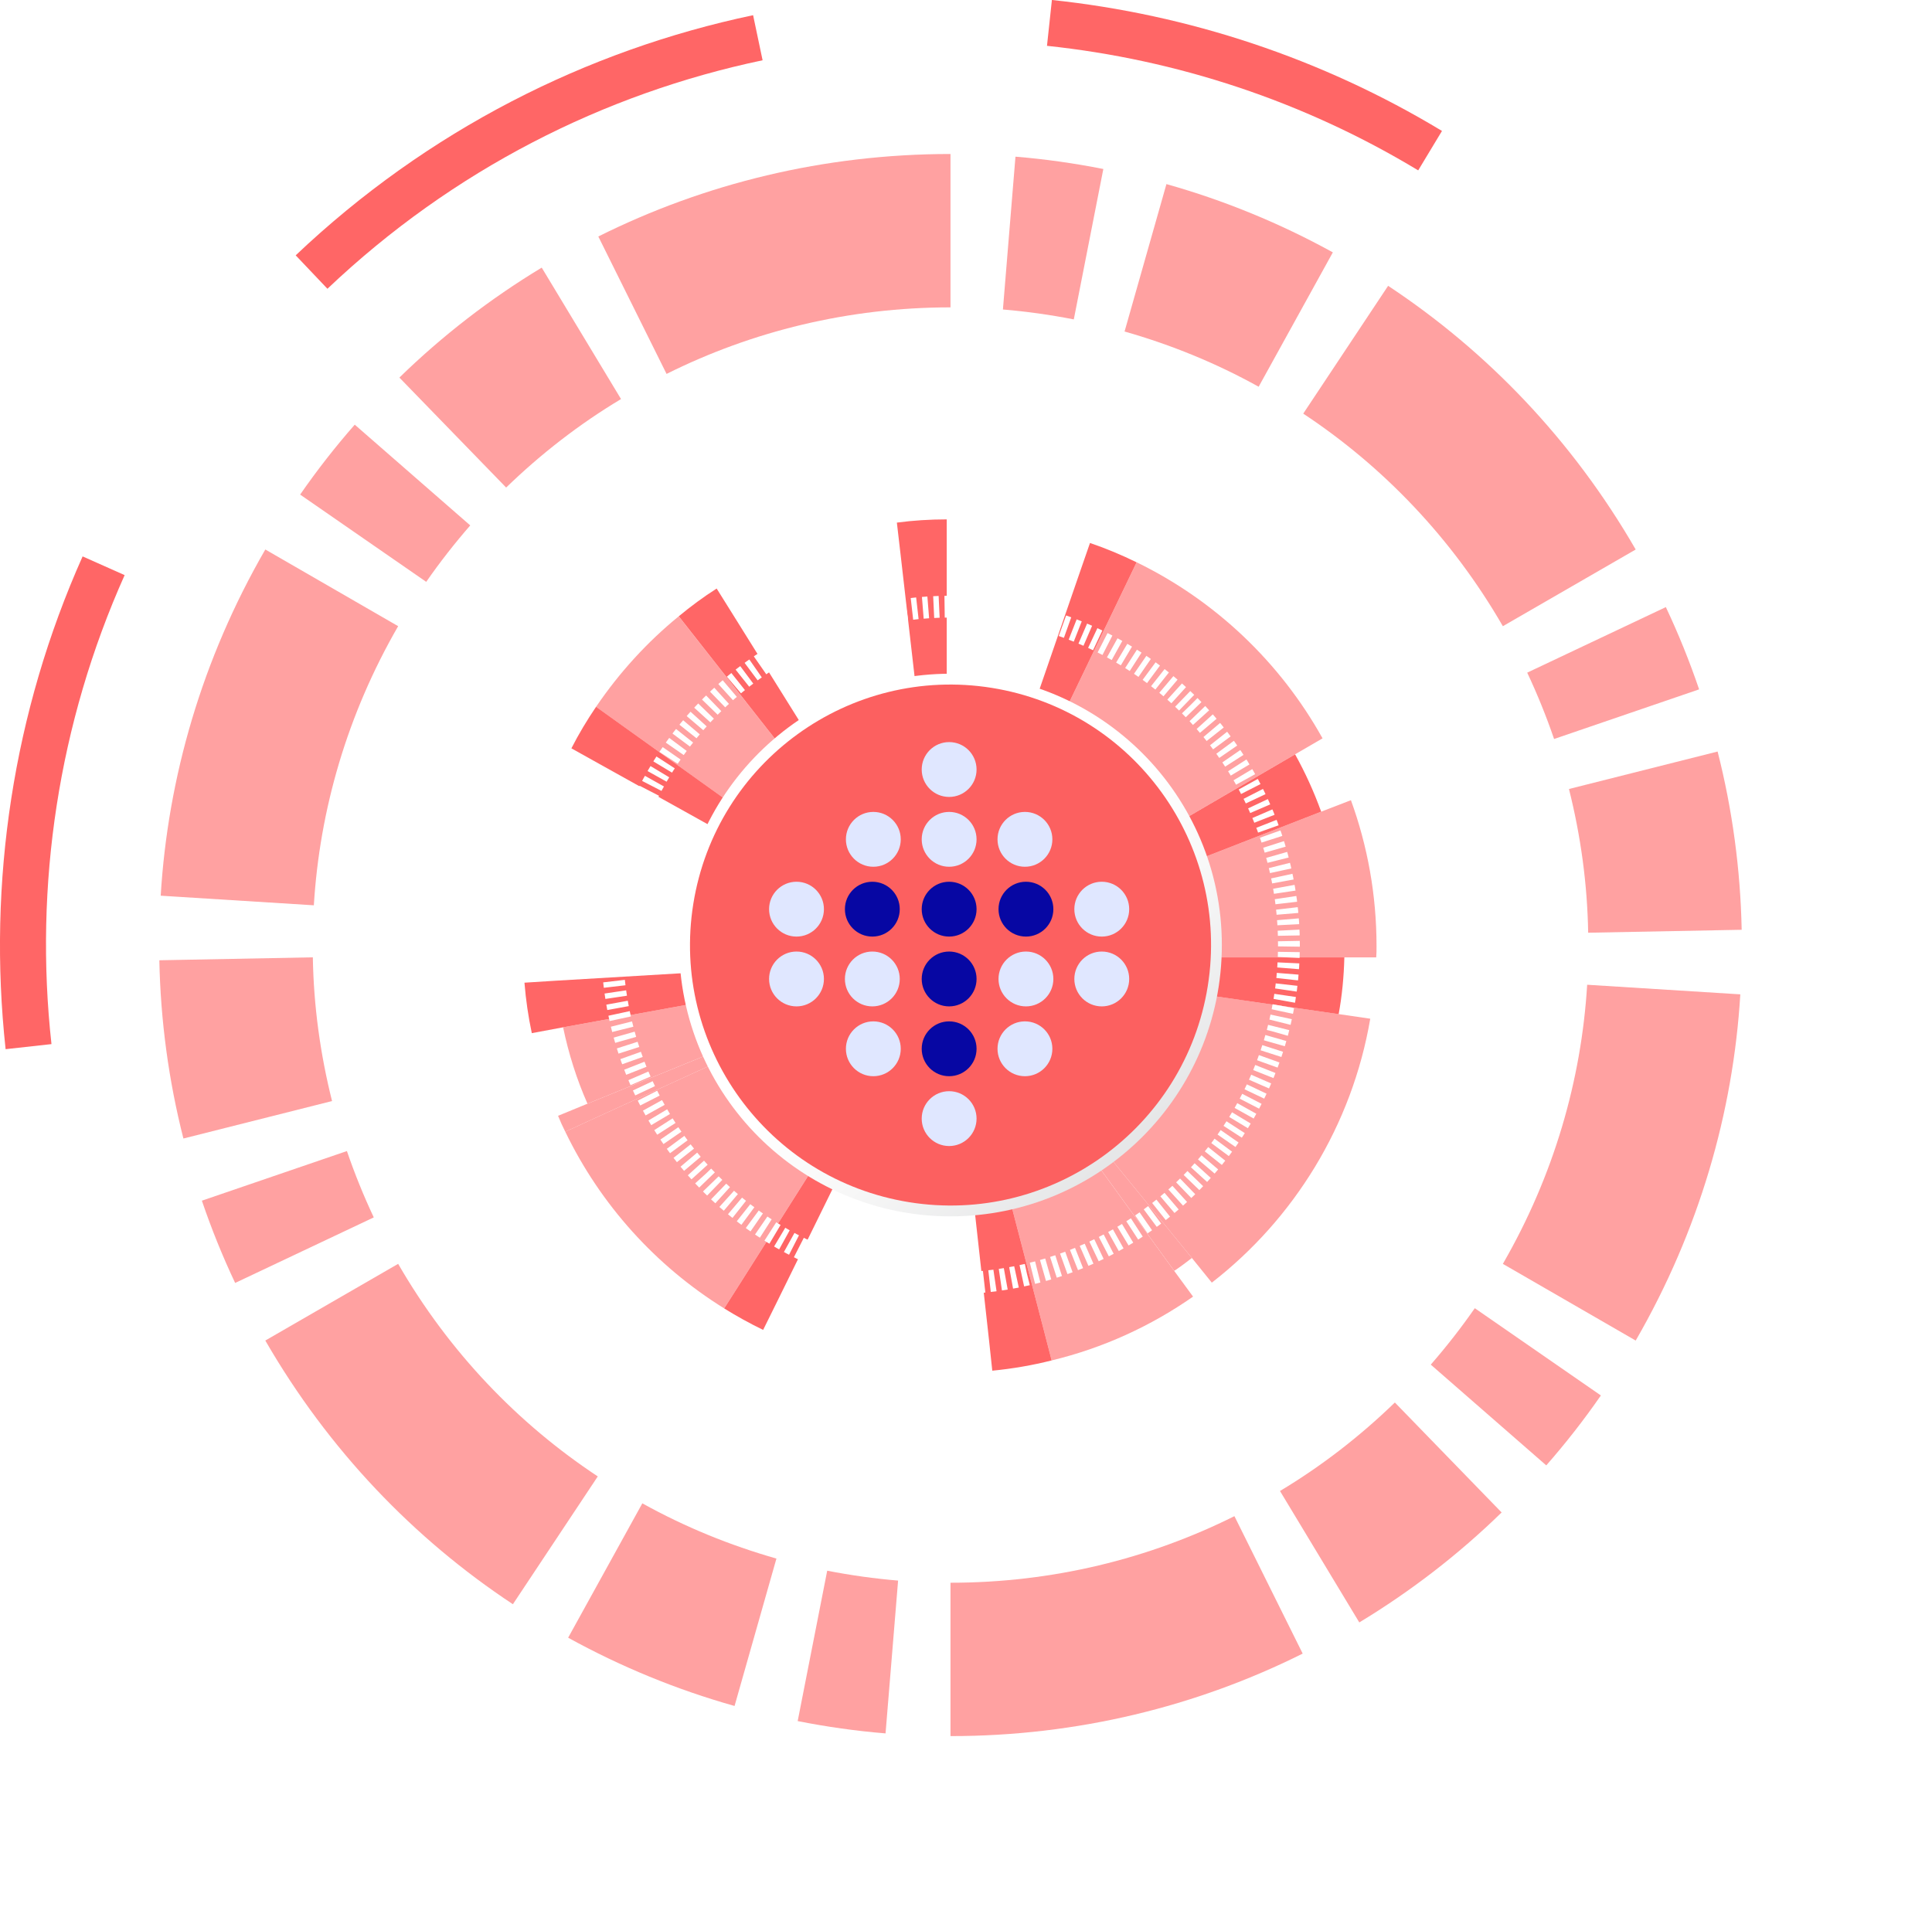 <?xml version="1.0" encoding="UTF-8"?>
<svg id="Layer_2" data-name="Layer 2" xmlns="http://www.w3.org/2000/svg" xmlns:xlink="http://www.w3.org/1999/xlink" viewBox="0 0 754.41 748.55">
  <defs>
    <style>
      .cls-1 {
        fill: #0707a3;
      }

      .cls-2 {
        fill: #e0e7ff;
      }

      .cls-3 {
        fill: #fff;
      }

      .cls-4 {
        fill: #f66;
      }

      .cls-5 {
        stroke-dasharray: 2.13 2.13;
        stroke-width: 8.52px;
      }

      .cls-5, .cls-6 {
        fill: none;
        stroke: #fff;
        stroke-miterlimit: 10;
      }

      .cls-7 {
        fill: #fc6060;
        filter: url(#drop-shadow-2);
      }

      .cls-8 {
        fill: url(#linear-gradient);
        filter: url(#drop-shadow-1);
      }

      .cls-9 {
        fill: #ffa1a1;
      }

      .cls-6 {
        stroke-width: .64px;
      }
    </style>
    <linearGradient id="linear-gradient" x1="442.69" y1="449.32" x2="371.39" y2="369.34" gradientUnits="userSpaceOnUse">
      <stop offset="0" stop-color="#e5e6e7"/>
      <stop offset=".57" stop-color="#f7f7f7"/>
      <stop offset="1" stop-color="#fff"/>
    </linearGradient>
    <filter id="drop-shadow-1" x="255.59" y="253.85" width="232" height="231" filterUnits="userSpaceOnUse">
      <feOffset dx="0" dy="0"/>
      <feGaussianBlur result="blur" stdDeviation="3.07"/>
      <feFlood flood-color="#000" flood-opacity=".2"/>
      <feComposite in2="blur" operator="in"/>
      <feComposite in="SourceGraphic"/>
    </filter>
    <filter id="drop-shadow-2" x="269.43" y="267.36" width="203.44" height="203.44" filterUnits="userSpaceOnUse">
      <feOffset dx="0" dy="0"/>
      <feGaussianBlur result="blur-2" stdDeviation="2.95"/>
      <feFlood flood-color="#000" flood-opacity=".3"/>
      <feComposite in2="blur-2" operator="in"/>
      <feComposite in="SourceGraphic"/>
    </filter>
  </defs>
  <g id="Layer_1-2" data-name="Layer 1">
    <g>
      <g>
        <g>
          <g>
            <path class="cls-3" d="M319.19,292.92c11.56-7.85,24.98-13.12,39.47-14.97l-1.38-12.4-5.63-49.05c-23.9,2.87-46.06,11.26-65.23,23.9l26.17,41.93,6.59,10.6Z"/>
            <path class="cls-9" d="M283.13,312.09c5.57-8.5,12.34-16.17,20.12-22.7l-30.55-38.93-7.67-9.76c-12.4,10.12-23.24,22.04-32.28,35.34l10.12,7.25,40.25,28.81Z"/>
            <path class="cls-4" d="M303.26,289.39c2.93-2.52,6.05-4.91,9.34-7.07l-26.17-41.93-6.59-10.54c-5.15,3.29-10.12,6.95-14.79,10.84l7.67,9.76,30.55,38.93Z"/>
            <path class="cls-3" d="M279,379.35c-.36-3.23-.54-6.53-.54-9.88,0-14.73,3.47-28.69,9.64-41.03l-10.9-6.05-43.25-24.08c-11.08,21.26-17.37,45.46-17.37,71.16,0,4.55.18,9.1.6,13.54l49.35-2.93,12.46-.72Z"/>
            <path class="cls-4" d="M283.13,312.09l-40.25-28.81-10.12-7.25c-3.53,5.21-6.77,10.6-9.64,16.23l10.84,6.05,43.25,24.08c1.74-3.53,3.71-7.01,5.93-10.3Z"/>
            <path class="cls-9" d="M286.73,407.68c-2.52-5.57-4.55-11.44-5.93-17.55l-12.22,2.22-48.7,8.86c2.16,10.36,5.33,20.36,9.52,29.83l45.82-18.69,11.5-4.67Z"/>
            <path class="cls-4" d="M266.54,380.07l-49.35,2.93-12.4.78c.54,6.71,1.5,13.3,2.87,19.71l12.22-2.28,48.7-8.86c-.96-4.01-1.62-8.09-2.04-12.28Z"/>
            <path class="cls-9" d="M315.9,458.71c-16.59-10.24-30.13-24.98-38.87-42.47l-44.98,20.54-11.32,5.21c13.72,28.45,35.34,52.41,62.05,69l6.71-10.54,26.41-41.75Z"/>
            <path class="cls-9" d="M277.03,416.24c-.66-1.26-1.26-2.58-1.8-3.89l-45.82,18.69-11.5,4.73c.84,2.1,1.8,4.19,2.82,6.23l11.32-5.21,44.98-20.54Z"/>
            <path class="cls-3" d="M379.33,461.41c-2.76.3-5.63.42-8.5.42-14.32,0-27.91-3.29-40.01-9.1-1.86,3.71-3.65,7.49-5.45,11.2h-.06c-7.79,15.75-15.39,31.33-21.8,44.32,20.3,9.88,43.18,15.45,67.32,15.45,5.15,0,10.3-.24,15.33-.72l-5.45-49.17-1.38-12.4Z"/>
            <path class="cls-4" d="M315.9,458.71l-26.41,41.75-6.71,10.54c4.91,3.05,10,5.87,15.21,8.39,1.74-3.47,3.53-7.19,5.51-11.14,6.41-13,14.02-28.57,21.8-44.32-3.24-1.56-6.41-3.29-9.4-5.21Z"/>
            <path class="cls-9" d="M395.08,471.41l12.46,47.86,3.11,12.04c20.12-4.85,38.75-13.42,55.22-24.92l-7.37-10.06-28.99-40.01c-10.3,7.01-21.92,12.16-34.44,15.09Z"/>
            <path class="cls-4" d="M395.08,471.41c-4.67,1.14-9.46,1.98-14.38,2.4l5.45,49.17,1.32,12.34c7.91-.78,15.63-2.1,23.18-4.01l-3.11-12.04-12.46-47.86Z"/>
            <path class="cls-9" d="M434.13,452.96l31.27,38.33,7.79,9.64c32.04-24.86,54.74-61.33,61.87-103.08l-12.34-1.8-48.94-7.07c-4.85,25.99-19.35,48.64-39.65,63.97Z"/>
            <path class="cls-9" d="M426.23,443.32c-1.32,1.02-2.7,1.98-4.07,2.88l7.37,10.12,28.99,40.01c2.34-1.56,4.67-3.29,6.89-5.03l-31.27-38.33-7.91-9.64Z"/>
            <path class="cls-3" d="M369.68,277.11h1.14c10.72,0,20.96,1.86,30.55,5.21l4.07-11.8,16.11-46.72c-15.87-5.57-32.94-8.57-50.73-8.57h-1.14v61.87Z"/>
            <path class="cls-4" d="M369.68,264.65v-61.81c-6.59,0-13.12.42-19.47,1.26l1.44,12.4,5.63,49.05c4.07-.54,8.21-.84,12.4-.9Z"/>
            <path class="cls-9" d="M475.64,369.47c0,1.5-.06,2.99-.12,4.43h61.87c.12-1.44.12-2.93.12-4.43,0-20.01-3.53-39.17-10-56.96l-11.62,4.49-46.12,17.97c3.83,10.78,5.87,22.4,5.87,34.5Z"/>
            <path class="cls-4" d="M475.52,373.9h-12.46c-.18,4.55-.72,8.98-1.62,13.3l12.34,1.8,48.94,7.07c1.32-7.19,2.04-14.61,2.22-22.16h-49.41Z"/>
            <path class="cls-9" d="M417,275.37c19.53,9.58,35.64,25.1,46,44.14l42.71-24.92,10.72-6.23c-16.53-29.71-41.93-53.85-72.59-68.76l-5.39,11.2-21.44,44.56Z"/>
            <path class="cls-4" d="M417,275.37l21.44-44.56,5.39-11.2c-5.87-2.87-11.98-5.45-18.21-7.55l-4.07,11.74-16.11,46.72c3.95,1.38,7.85,2.99,11.56,4.85Z"/>
            <path class="cls-4" d="M452.22,325.8c2.34,4.37,4.31,8.92,5.93,13.66l11.62-4.49,46.12-17.97c-2.81-7.79-6.23-15.27-10.18-22.4l-42.71,24.92-10.78,6.29Z"/>
          </g>
          <g>
            <path class="cls-6" d="M266.12,191.68l-8.98-15.56c-34.26,20.28-62.64,49.4-82.01,84.24l15.56,8.98c17.79-32.12,43.91-58.97,75.44-77.67Z"/>
            <path class="cls-6" d="M476.07,191.68l8.98-15.56c-33.4-19.77-72.34-31.15-113.96-31.15v17.97c38.35,0,74.23,10.51,104.98,28.74Z"/>
            <path class="cls-6" d="M577.24,369.08c0,1.49-.08,2.95-.11,4.43h17.97c.03-1.48.11-2.95.11-4.43,0-39.46-10.23-76.51-28.14-108.71l-15.56,8.98c16.37,29.56,25.73,63.55,25.73,99.73Z"/>
            <path class="cls-6" d="M269.96,548.68l-8.98,15.56c32.53,18.4,70.08,28.94,110.12,28.94v-17.97c-36.76,0-71.25-9.67-101.14-26.53Z"/>
            <path class="cls-6" d="M563.24,484.45l-15.56-8.98c-18.38,30.45-44.43,55.72-75.45,73.22l8.98,15.56c33.75-19.08,62.07-46.62,82.03-79.8Z"/>
            <path class="cls-6" d="M165.07,373.51h-17.97c.79,40.53,12.28,78.42,31.85,110.94l15.56-8.98c-18.04-29.87-28.65-64.7-29.44-101.95Z"/>
            <path class="cls-6" d="M266.12,191.68c-31.53,18.7-57.64,45.55-75.44,77.67"/>
            <path class="cls-6" d="M476.07,191.68c-30.75-18.24-66.63-28.74-104.98-28.74"/>
            <path class="cls-6" d="M577.12,373.51c.03-1.48.11-2.95.11-4.43,0-36.18-9.35-70.17-25.73-99.73"/>
            <path class="cls-6" d="M269.96,548.68c29.89,16.87,64.37,26.53,101.14,26.53"/>
            <path class="cls-6" d="M165.07,373.51c.79,37.25,11.4,72.08,29.44,101.95"/>
            <path class="cls-6" d="M472.23,548.68c31.02-17.51,57.07-42.77,75.45-73.22"/>
          </g>
          <circle class="cls-5" cx="371.15" cy="369.08" r="132.15" transform="translate(-152.27 370.54) rotate(-45)"/>
          <g>
            <path class="cls-9" d="M138.52,165.85c-7.61,8.68-14.73,17.79-21.32,27.31l49.23,34.08c5.33-7.67,11.08-15.03,17.19-22.04l-45.1-39.35ZM233.63,92.36l26.65,53.67c33.36-16.65,71.04-25.99,110.87-25.99v-59.9c-49.41,0-96.13,11.56-137.52,32.22ZM155.95,147.46l41.69,42.95c13.54-13.12,28.57-24.8,44.86-34.56l-30.97-51.33c-20.13,12.16-38.81,26.59-55.58,42.95Z"/>
            <path class="cls-9" d="M78.83,468.93c3.72,10.93,8.04,21.65,12.99,32.12l54.13-25.6c-3.97-8.45-7.48-17.11-10.49-25.91l-56.63,19.38ZM62.75,349.81l59.8,3.75c2.26-37.22,13.01-74.52,32.92-109.01l-51.87-29.95c-24.71,42.79-38.06,89.03-40.85,135.21ZM71.63,444.64l58.03-14.63c-4.59-18.28-7.19-37.14-7.5-56.13l-59.94,1.15c.47,23.51,3.62,46.91,9.4,69.61Z"/>
            <path class="cls-9" d="M311.47,672.16c11.32,2.24,22.77,3.87,34.32,4.81l4.9-59.68c-9.3-.78-18.56-2.08-27.68-3.86l-11.53,58.73ZM200.27,626.53l33.15-49.92c-31.1-20.57-58.03-48.52-77.95-83.02l-51.87,29.95c24.71,42.79,58.08,77.47,96.67,102.98ZM286.83,666.26l16.35-57.57c-18.13-5.16-35.76-12.34-52.36-21.57l-28.97,52.48c20.59,11.35,42.44,20.32,64.98,26.66Z"/>
            <path class="cls-9" d="M603.79,572.3c7.61-8.68,14.73-17.79,21.32-27.31l-49.23-34.08c-5.33,7.67-11.08,15.03-17.19,22.04l45.1,39.35ZM508.67,645.8l-26.65-53.67c-33.36,16.65-71.04,26-110.87,26v59.9c49.41,0,96.13-11.56,137.52-32.22ZM586.36,590.69l-41.69-42.95c-13.54,13.12-28.57,24.8-44.86,34.56l30.97,51.33c20.12-12.16,38.81-26.59,55.58-42.95Z"/>
            <path class="cls-9" d="M663.47,269.22c-3.72-10.93-8.04-21.65-12.99-32.12l-54.13,25.6c3.97,8.45,7.48,17.11,10.49,25.91l56.63-19.38ZM679.56,388.34l-59.8-3.75c-2.26,37.22-13.01,74.52-32.92,109.01l51.87,29.95c24.71-42.79,38.06-89.03,40.85-135.21ZM670.68,293.51l-58.03,14.63c4.59,18.28,7.19,37.14,7.5,56.13l59.94-1.15c-.47-23.51-3.62-46.91-9.4-69.61Z"/>
            <path class="cls-9" d="M430.83,66c-11.32-2.24-22.77-3.87-34.31-4.81l-4.9,59.68c9.3.78,18.56,2.08,27.68,3.87l11.53-58.73ZM542.04,111.62l-33.15,49.92c31.1,20.57,58.03,48.52,77.95,83.02l51.87-29.95c-24.71-42.79-58.08-77.47-96.67-102.98ZM455.47,71.9l-16.35,57.57c18.13,5.16,35.76,12.34,52.36,21.57l28.97-52.48c-20.59-11.35-42.44-20.32-64.98-26.66Z"/>
          </g>
          <g>
            <path class="cls-4" d="M48.67,224.61c-25.87,57.8-35.4,121.23-28.57,183.16l-17.91,1.98c-7.07-65.11,2.93-131.71,30.07-192.45l16.41,7.31Z"/>
            <path class="cls-4" d="M297.78,23.54c-61.93,13-120.99,42.77-169.92,89.24l-12.4-13.06C166.91,50.91,228.96,19.65,294.07,5.93l3.71,17.61Z"/>
            <path class="cls-4" d="M563.06,51.15l-9.28,15.39c-44.8-27.07-94.4-43.3-144.95-48.64l1.92-17.91c53.13,5.63,105.24,22.7,152.32,51.15Z"/>
          </g>
          <circle class="cls-8" cx="371.15" cy="369.08" r="105.96"/>
          <circle class="cls-7" cx="371.15" cy="369.08" r="101.72" transform="translate(-52.08 677.04) rotate(-80.88)"/>
        </g>
        <path class="cls-3" d="M721.13,542.4c0,6.79-5.5,12.29-12.29,12.29s-12.3-5.5-12.3-12.29,5.5-12.29,12.3-12.29,12.29,5.5,12.29,12.29Z"/>
        <path class="cls-3" d="M754.41,407.76c0,6.79-5.5,12.29-12.29,12.29s-12.3-5.5-12.3-12.29,5.5-12.29,12.3-12.29,12.29,5.5,12.29,12.29Z"/>
        <path class="cls-3" d="M734.75,245.39c0,6.79-5.5,12.29-12.29,12.29s-12.3-5.5-12.3-12.29,5.5-12.29,12.3-12.29,12.29,5.5,12.29,12.29Z"/>
        <path class="cls-3" d="M661.63,125.37c0,6.79-5.5,12.29-12.29,12.29s-12.3-5.5-12.3-12.29,5.5-12.29,12.3-12.29,12.29,5.5,12.29,12.29Z"/>
        <circle class="cls-3" cx="587.2" cy="681.64" r="10.38"/>
        <circle class="cls-3" cx="390.33" cy="738.25" r="10.3"/>
        <circle class="cls-3" cx="54.87" cy="587.28" r="25.34"/>
        <circle class="cls-3" cx="195.94" cy="698.16" r="11.53"/>
      </g>
      <g id="Group_203026" data-name="Group 203026">
        <g id="Group_203021" data-name="Group 203021">
          <circle id="Ellipse_8265" data-name="Ellipse 8265" class="cls-2" cx="430.22" cy="382.33" r="10.71"/>
          <circle id="Ellipse_8256" data-name="Ellipse 8256" class="cls-2" cx="430.22" cy="355.07" r="10.71"/>
        </g>
        <g id="Group_203022" data-name="Group 203022">
          <circle id="Ellipse_8263" data-name="Ellipse 8263" class="cls-2" cx="400.22" cy="409.6" r="10.71"/>
          <circle id="Ellipse_8256-2" data-name="Ellipse 8256-2" class="cls-2" cx="400.22" cy="327.8" r="10.71"/>
          <circle id="Ellipse_8264" data-name="Ellipse 8264" class="cls-2" cx="400.61" cy="382.33" r="10.71"/>
          <circle id="Ellipse_8256-3" data-name="Ellipse 8256-3" class="cls-1" cx="400.61" cy="355.07" r="10.71"/>
        </g>
        <g id="Group_203023" data-name="Group 203023">
          <circle id="Ellipse_8258" data-name="Ellipse 8258" class="cls-2" cx="370.62" cy="436.87" r="10.71"/>
          <circle id="Ellipse_8259" data-name="Ellipse 8259" class="cls-1" cx="370.62" cy="409.6" r="10.71"/>
          <circle id="Ellipse_8256-4" data-name="Ellipse 8256-4" class="cls-2" cx="370.62" cy="327.8" r="10.71"/>
          <circle id="Ellipse_8256-5" data-name="Ellipse 8256-5" class="cls-2" cx="370.62" cy="300.53" r="10.71"/>
          <circle id="Ellipse_8262" data-name="Ellipse 8262" class="cls-1" cx="370.62" cy="382.33" r="10.71"/>
          <circle id="Ellipse_8256-6" data-name="Ellipse 8256-6" class="cls-1" cx="370.62" cy="355.07" r="10.71"/>
        </g>
        <g id="Group_203024" data-name="Group 203024">
          <circle id="Ellipse_8257" data-name="Ellipse 8257" class="cls-2" cx="341.02" cy="409.6" r="10.71"/>
          <circle id="Ellipse_8256-7" data-name="Ellipse 8256-7" class="cls-2" cx="341.02" cy="327.8" r="10.71"/>
          <circle id="Ellipse_8261" data-name="Ellipse 8261" class="cls-2" cx="340.63" cy="382.33" r="10.71"/>
          <circle id="Ellipse_8256-8" data-name="Ellipse 8256-8" class="cls-1" cx="340.63" cy="355.07" r="10.71"/>
        </g>
        <g id="Group_203025" data-name="Group 203025">
          <circle id="Ellipse_8260" data-name="Ellipse 8260" class="cls-2" cx="311.02" cy="382.33" r="10.71"/>
          <circle id="Ellipse_8256-9" data-name="Ellipse 8256-9" class="cls-2" cx="311.02" cy="355.07" r="10.71"/>
        </g>
      </g>
    </g>
  </g>
</svg>
